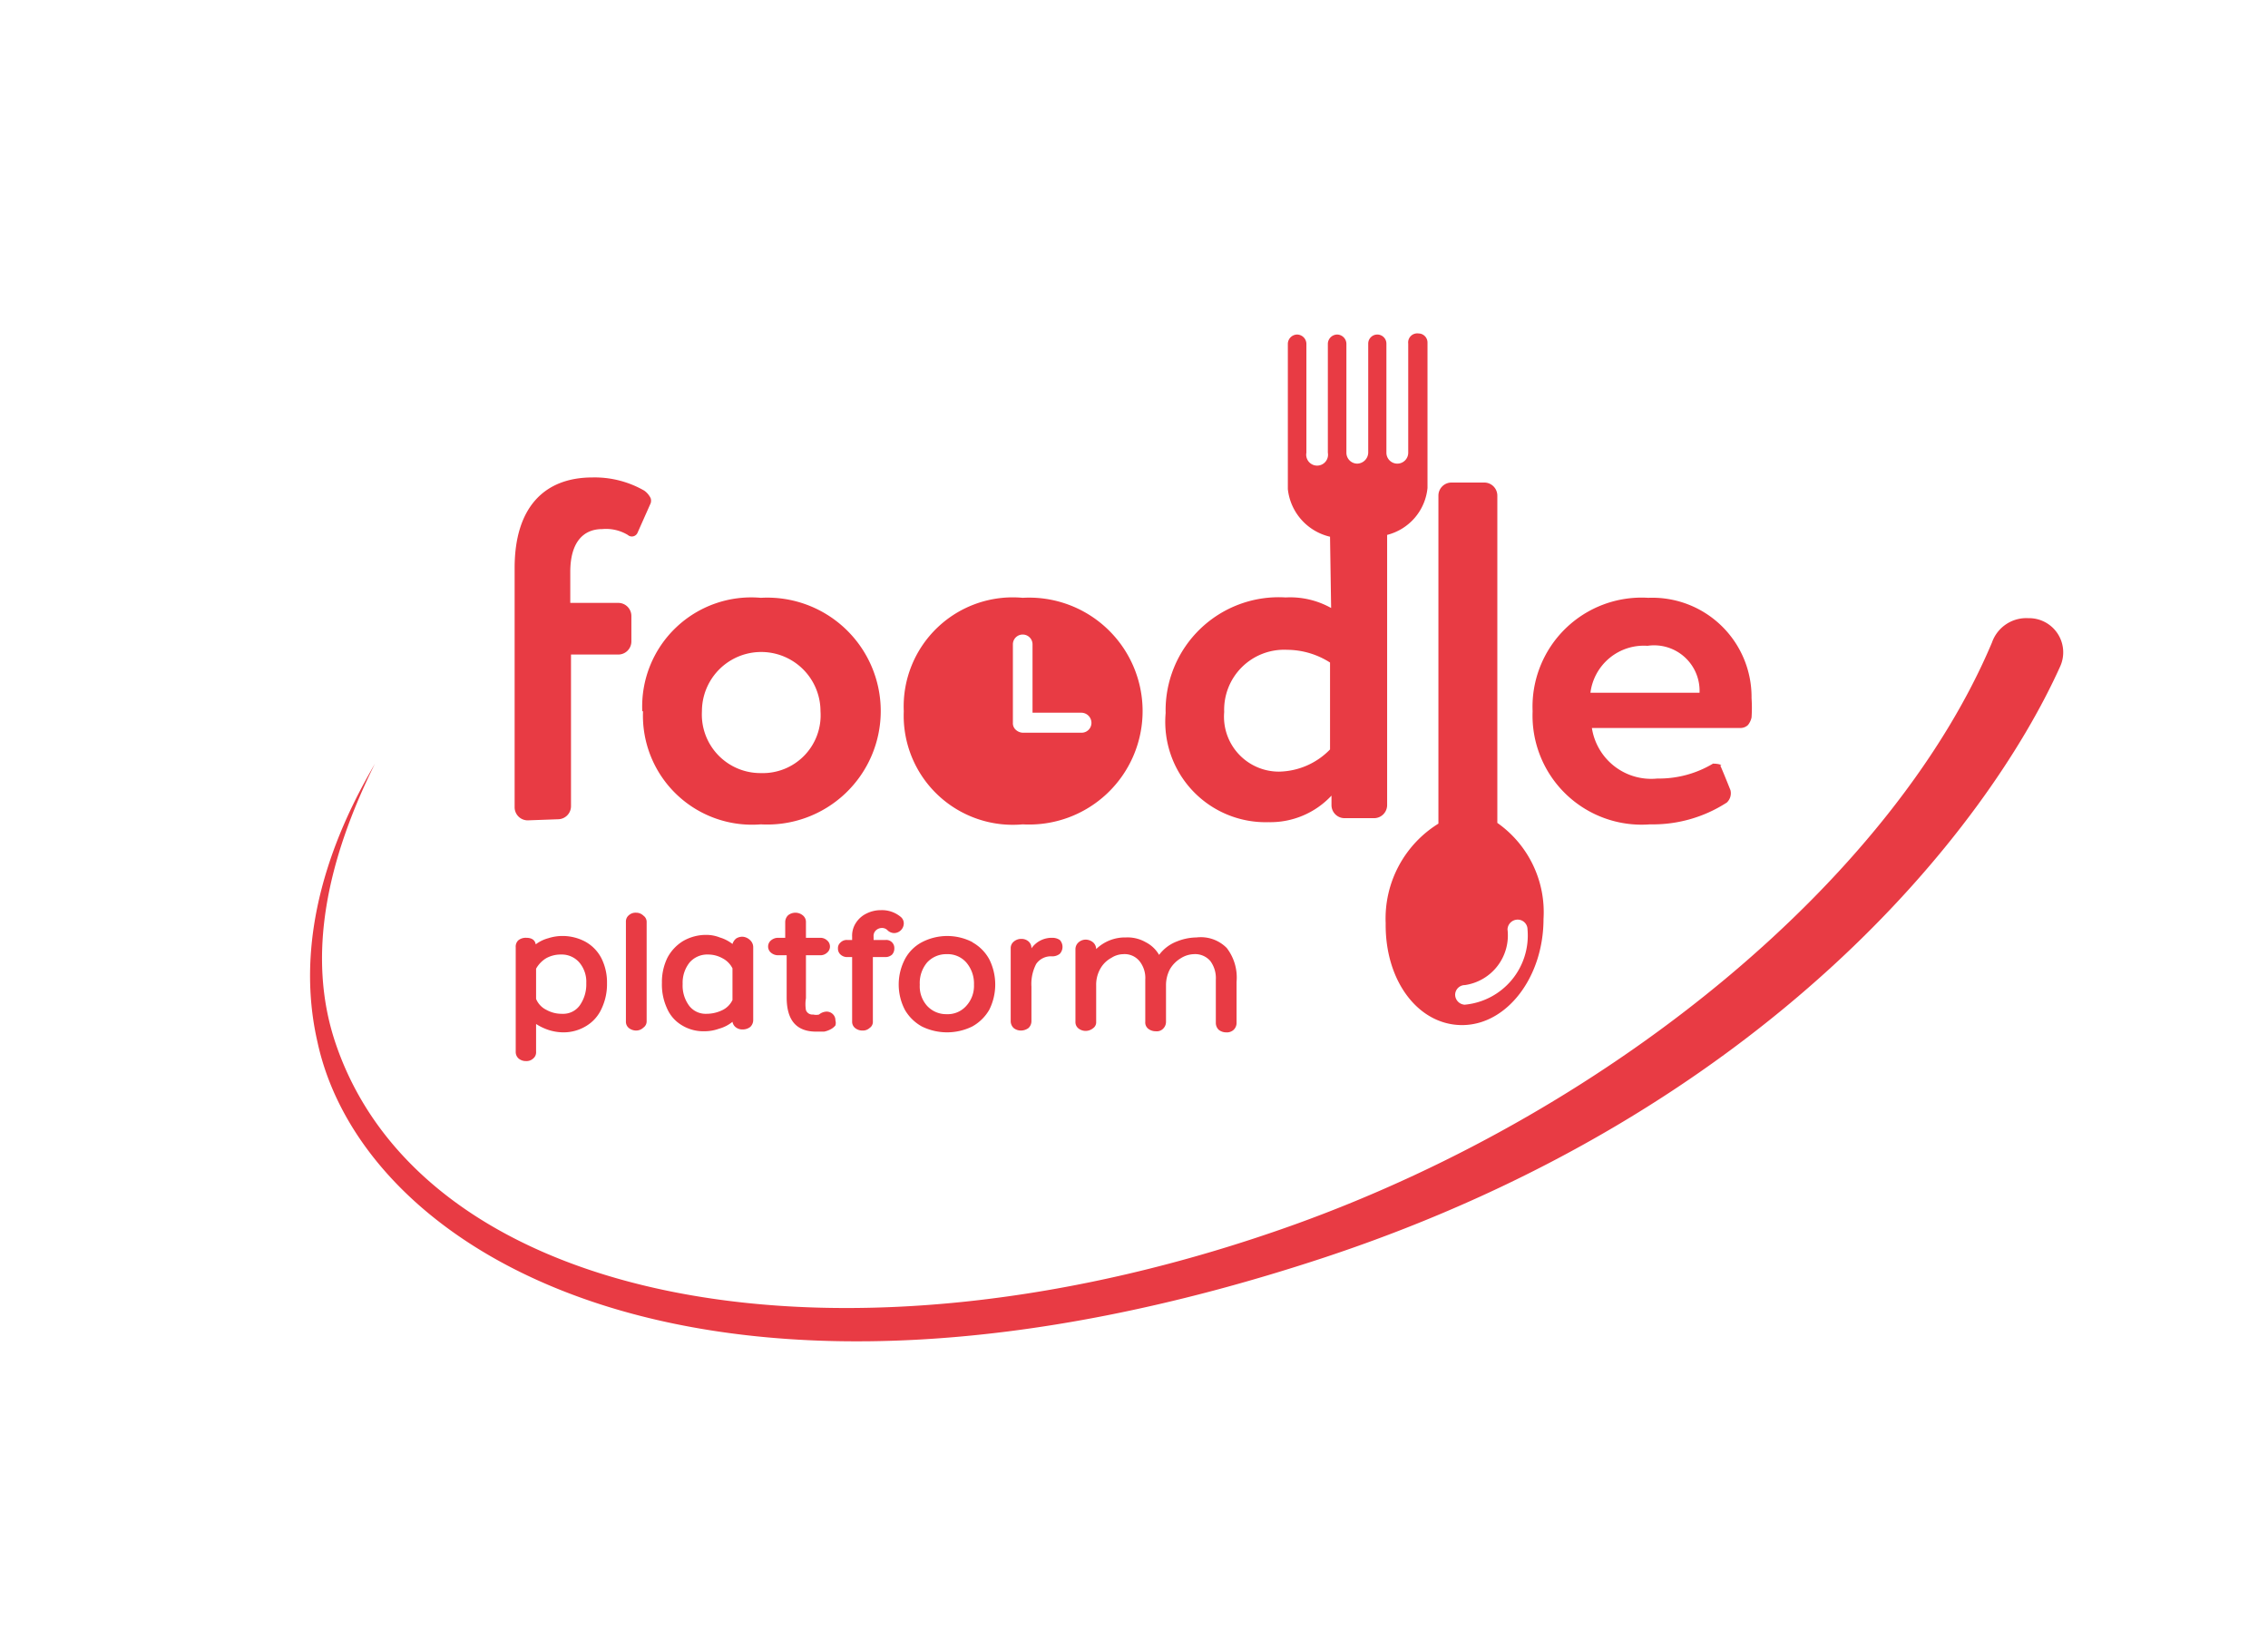 <svg id="Слой_1" data-name="Слой 1" xmlns="http://www.w3.org/2000/svg" viewBox="0 0 62.36 45.35"><defs><style>.cls-1,.cls-2{fill:#e83b44;}.cls-2{fill-rule:evenodd;}</style></defs><title>foodle platform logo </title><path class="cls-1" d="M35.61,33.67c8.91-3.21,16.49-9.66,19.16-16a1,1,0,0,1,1-.67.94.94,0,0,1,.87,1.34c-2,4.43-8.06,12.21-20.22,16.24-16.9,5.59-26.41,0-27.69-5.92C7.92,25.14,9.74,22,10.31,21,9,23.64,8.42,26.28,9.22,28.67,11.64,35.9,23.17,38.14,35.61,33.67Z"/><path class="cls-1" d="M40.27,27.63A1.91,1.91,0,0,0,42,25.56a.27.27,0,0,0-.27-.27.28.28,0,0,0-.28.27,1.38,1.38,0,0,1-1.17,1.53.27.27,0,0,0-.27.27A.28.28,0,0,0,40.27,27.63Zm-.72-5v-9a.36.36,0,0,1,.36-.36h.9a.36.36,0,0,1,.36.36v9a3,3,0,0,1,1.27,2.64c0,1.6-1,2.9-2.21,2.92S38.08,27,38.1,25.39A3.07,3.07,0,0,1,39.55,22.65Z"/><path class="cls-2" d="M45.3,17.76a1.48,1.48,0,0,0-1.57,1.29h3A1.25,1.25,0,0,0,45.3,17.76Zm2,3.29c.08.18.2.48.28.68a.35.35,0,0,1-.1.34,3.74,3.74,0,0,1-2.11.6,3,3,0,0,1-3.23-3.11,3,3,0,0,1,3.18-3.12,2.73,2.73,0,0,1,2.84,2.76,3.89,3.89,0,0,1,0,.53.5.5,0,0,1-.1.21.3.3,0,0,1-.2.08H43.77a1.65,1.65,0,0,0,1.8,1.39A2.89,2.89,0,0,0,47.1,21S47.3,21,47.33,21.05Zm-28-1.49a1.61,1.61,0,0,0,1.62,1.7,1.59,1.59,0,0,0,1.64-1.7,1.63,1.63,0,1,0-3.26,0Zm-1.64,0a3,3,0,0,1,3.26-3.12,3.12,3.12,0,1,1,0,6.23A3,3,0,0,1,17.68,19.56Zm-3.15,3a.36.36,0,0,1-.36-.36V15.62c0-1.66.81-2.49,2.14-2.49a2.74,2.74,0,0,1,1.42.36.54.54,0,0,1,.18.21.22.22,0,0,1,0,.14l-.36.81a.17.17,0,0,1-.27.06,1.16,1.16,0,0,0-.7-.16c-.52,0-.88.36-.88,1.18v.85H17a.36.36,0,0,1,.36.36v.7A.36.36,0,0,1,17,18H15.7v4.17a.36.36,0,0,1-.36.36Z"/><path class="cls-2" d="M24.85,19.56a3,3,0,0,1,3.27-3.12,3.12,3.12,0,1,1,0,6.23A3,3,0,0,1,24.85,19.56Zm3.54.05V17.72a.27.27,0,0,0-.54,0v2.16a.24.24,0,0,0,.08.19.3.3,0,0,0,.19.08h1.62a.27.27,0,0,0,.27-.27.28.28,0,0,0-.27-.28H28.39Z"/><path class="cls-2" d="M35.17,21.22a2,2,0,0,0,1.4-.61V18.22a2.21,2.21,0,0,0-1.18-.35,1.65,1.65,0,0,0-1.73,1.71A1.51,1.51,0,0,0,35.17,21.22Zm1.4-6.46a1.51,1.51,0,0,1-1.16-1.31v-4a.26.26,0,0,1,.25-.25.26.26,0,0,1,.26.25v3a.3.3,0,1,0,.59,0v-3a.26.26,0,0,1,.26-.25.26.26,0,0,1,.25.25v3a.3.3,0,0,0,.3.3.31.31,0,0,0,.3-.3v-3a.25.25,0,0,1,.5,0v3a.3.3,0,0,0,.6,0v-3A.25.25,0,0,1,39,9.17a.25.25,0,0,1,.25.25v4a1.48,1.48,0,0,1-1.11,1.29v7.43a.36.36,0,0,1-.36.36h-.81a.36.36,0,0,1-.36-.36v-.26a2.3,2.3,0,0,1-1.73.73,2.76,2.76,0,0,1-2.83-3,3.11,3.11,0,0,1,3.3-3.18,2.31,2.31,0,0,1,1.25.29Z"/><path class="cls-1" d="M16.1,25.9a1.09,1.09,0,0,1,.44.46,1.48,1.48,0,0,1,.15.68,1.57,1.57,0,0,1-.15.7,1.06,1.06,0,0,1-.43.48,1.19,1.19,0,0,1-.63.17,1.36,1.36,0,0,1-.38-.06,1.49,1.49,0,0,1-.36-.17v.76a.22.22,0,0,1-.08.19.27.27,0,0,1-.2.07.31.31,0,0,1-.2-.07.24.24,0,0,1-.08-.19V26.05a.24.24,0,0,1,.07-.19.32.32,0,0,1,.22-.07c.15,0,.24.06.26.18a1,1,0,0,1,.35-.17,1.26,1.26,0,0,1,.38-.06A1.32,1.32,0,0,1,16.1,25.9Zm-.16,1.75a1,1,0,0,0,.18-.61.82.82,0,0,0-.19-.57.64.64,0,0,0-.51-.22.82.82,0,0,0-.4.1.78.78,0,0,0-.28.29v.83a.58.58,0,0,0,.28.3.87.87,0,0,0,.44.11A.56.56,0,0,0,15.94,27.65Z"/><path class="cls-1" d="M17.69,28.26a.28.28,0,0,1-.2.08.32.32,0,0,1-.2-.07.22.22,0,0,1-.08-.18V25.35a.22.22,0,0,1,.08-.18.27.27,0,0,1,.2-.07.28.28,0,0,1,.2.08.21.21,0,0,1,.09.17v2.74A.21.21,0,0,1,17.69,28.26Z"/><path class="cls-1" d="M20.63,25.86a.26.26,0,0,1,.08.19v2a.26.26,0,0,1-.08.19.33.33,0,0,1-.21.07.29.29,0,0,1-.19-.06.24.24,0,0,1-.09-.15,1,1,0,0,1-.37.19,1.18,1.18,0,0,1-.41.07,1.13,1.13,0,0,1-.62-.17,1,1,0,0,1-.4-.46,1.56,1.56,0,0,1-.14-.7,1.52,1.52,0,0,1,.15-.69,1.19,1.19,0,0,1,.43-.46,1.26,1.26,0,0,1,.65-.17,1,1,0,0,1,.36.07,1.06,1.06,0,0,1,.35.18.31.31,0,0,1,.1-.15.32.32,0,0,1,.18-.05A.33.33,0,0,1,20.63,25.86Zm-.77,1.92a.59.59,0,0,0,.28-.28v-.87a.63.63,0,0,0-.28-.28.81.81,0,0,0-.39-.1.64.64,0,0,0-.51.22.89.89,0,0,0-.19.59.93.93,0,0,0,.18.6.57.57,0,0,0,.47.22A1,1,0,0,0,19.86,27.78Z"/><path class="cls-1" d="M22.72,27.82a.24.24,0,0,1,.18.07.23.23,0,0,1,.07.17.25.25,0,0,1,0,.14.4.4,0,0,1-.12.1.64.64,0,0,1-.19.07l-.22,0c-.54,0-.81-.31-.81-.94V26.27H21.4a.3.3,0,0,1-.2-.07.22.22,0,0,1,0-.34.3.3,0,0,1,.2-.07h.19v-.43a.26.26,0,0,1,.08-.19.32.32,0,0,1,.4,0,.23.23,0,0,1,.09.19v.43h.39a.27.27,0,0,1,.19.07.22.22,0,0,1,0,.34.27.27,0,0,1-.19.07h-.39v1.18a1,1,0,0,0,0,.33.19.19,0,0,0,.2.12.34.34,0,0,0,.16,0A.34.34,0,0,1,22.72,27.82Z"/><path class="cls-1" d="M24.09,25.58a.21.21,0,0,0-.07.18v.09h.33a.22.22,0,0,1,.24.23.25.25,0,0,1-.06.17.27.27,0,0,1-.18.07H24v1.77a.2.2,0,0,1-.09.18.27.27,0,0,1-.2.07.31.31,0,0,1-.2-.07.22.22,0,0,1-.08-.18V26.32h-.13a.27.27,0,0,1-.19-.07.22.22,0,0,1-.07-.17.2.2,0,0,1,.07-.16.24.24,0,0,1,.19-.07h.13v-.09a.64.64,0,0,1,.11-.39.71.71,0,0,1,.29-.25.86.86,0,0,1,.39-.09.8.8,0,0,1,.54.18.23.23,0,0,1,.09.19.27.27,0,0,1-.26.26.27.27,0,0,1-.18-.07.21.21,0,0,0-.17-.07A.24.24,0,0,0,24.09,25.58Z"/><path class="cls-1" d="M26.73,25.91a1.18,1.18,0,0,1,.47.47,1.55,1.55,0,0,1,0,1.39,1.22,1.22,0,0,1-.47.46,1.57,1.57,0,0,1-1.38,0,1.22,1.22,0,0,1-.47-.46,1.51,1.51,0,0,1,0-1.39,1.12,1.12,0,0,1,.47-.47,1.51,1.51,0,0,1,1.39,0Zm-.16,1.75a.81.81,0,0,0,.21-.58.89.89,0,0,0-.21-.61.68.68,0,0,0-.54-.23.71.71,0,0,0-.54.23.88.88,0,0,0-.2.61.8.8,0,0,0,.2.58.71.71,0,0,0,.54.23A.68.68,0,0,0,26.57,27.66Z"/><path class="cls-1" d="M29.14,25.85a.28.28,0,0,1,0,.38.33.33,0,0,1-.21.07.49.49,0,0,0-.44.21,1.19,1.19,0,0,0-.13.62v.95a.26.26,0,0,1-.08.19.35.35,0,0,1-.2.07.31.31,0,0,1-.21-.07.26.26,0,0,1-.08-.19v-2a.23.23,0,0,1,.09-.19.31.31,0,0,1,.2-.07.29.29,0,0,1,.2.07.24.24,0,0,1,.08.19v0a.68.68,0,0,1,.57-.29A.36.36,0,0,1,29.14,25.85Z"/><path class="cls-1" d="M33.73,26.07A1.33,1.33,0,0,1,34,27v1.13a.26.26,0,0,1-.08.19.27.27,0,0,1-.21.07.32.32,0,0,1-.2-.07.26.26,0,0,1-.08-.19V26.94a.79.79,0,0,0-.15-.51.55.55,0,0,0-.46-.19.71.71,0,0,0-.35.11.86.86,0,0,0-.3.3.94.94,0,0,0-.11.45v1a.26.26,0,0,1-.08.19.24.24,0,0,1-.2.07.33.33,0,0,1-.21-.07.22.22,0,0,1-.08-.19V26.94a.74.74,0,0,0-.16-.51.53.53,0,0,0-.45-.19.62.62,0,0,0-.32.1.76.76,0,0,0-.3.29.89.89,0,0,0-.12.47v1a.2.2,0,0,1-.09.18.32.32,0,0,1-.4,0,.22.22,0,0,1-.08-.18v-2a.25.25,0,0,1,.08-.18.3.3,0,0,1,.2-.08.32.32,0,0,1,.21.08.25.25,0,0,1,.08.18h0a1.14,1.14,0,0,1,.82-.32,1,1,0,0,1,.54.13.89.89,0,0,1,.37.35,1.09,1.09,0,0,1,.49-.37,1.49,1.49,0,0,1,.54-.11A1,1,0,0,1,33.73,26.07Z"/></svg>